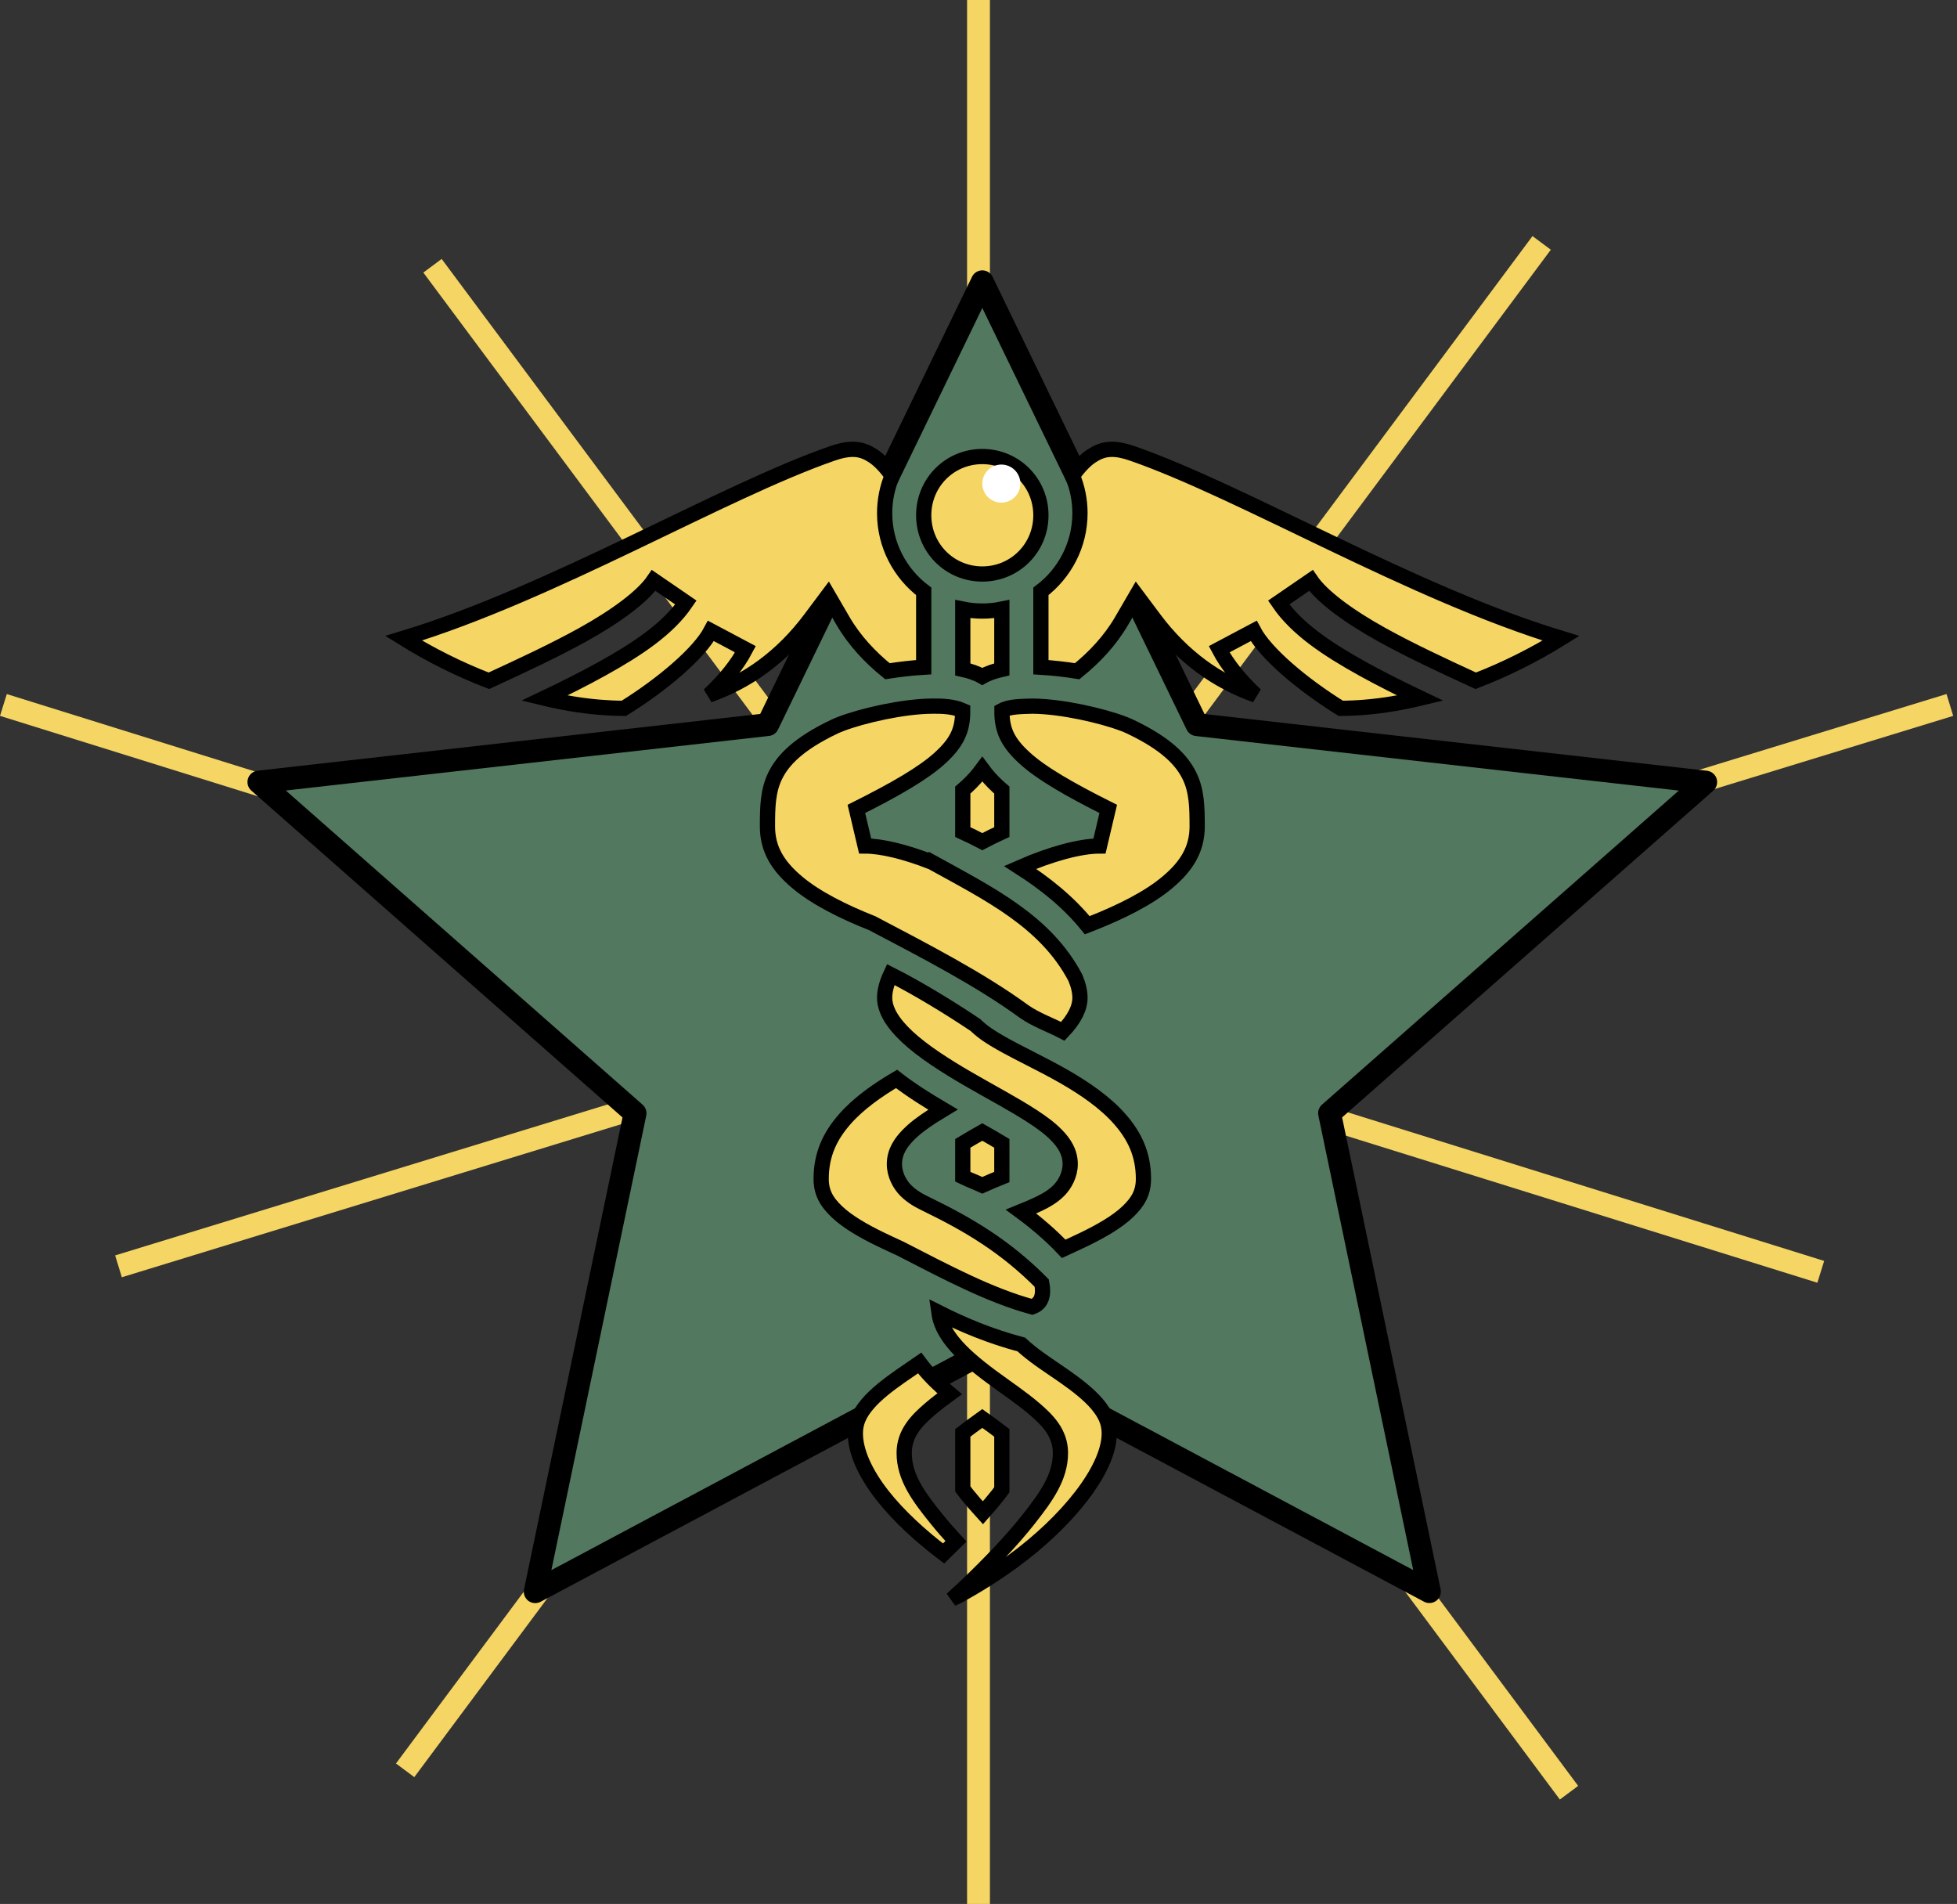 <?xml version="1.0" encoding="UTF-8"?> <svg xmlns="http://www.w3.org/2000/svg" width="257" height="250" viewBox="0 0 257 250" fill="none"><rect x="0" y="0" width="257" height="250" fill="#333333" stroke="none"/><line x1="0.447" y1="92.568" x2="239.109" y2="167.001" stroke="#F5D564" stroke-width="3"></line><line x1="15.56" y1="166.279" x2="256.062" y2="92.566" stroke="#F5D564" stroke-width="3"></line><line x1="202.456" y1="31.895" x2="53.203" y2="232.454" stroke="#F5D564" stroke-width="3"></line><line y1="-1.5" x2="250" y2="-1.5" transform="matrix(0.597 0.802 0.802 -0.597 58 34)" stroke="#F5D564" stroke-width="3"></line><line x1="128.5" x2="128.5" y2="250" stroke="#F5D564" stroke-width="3"></line><path d="M129 37L157.186 95.152L224 102.697L174.602 146.172L187.714 208.991L129 177.712L70.286 209L83.398 146.181L34 102.688L100.823 95.143L129 37Z" fill="#52785F" stroke="black" stroke-width="3" stroke-linejoin="round"></path><mask id="path-7-outside-1_174_83" maskUnits="userSpaceOnUse" x="50" y="57" width="158" height="154" fill="black"><rect fill="white" x="50" y="57" width="158" height="154"></rect><path d="M111.818 59.002C111.116 59.023 110.306 59.187 109.319 59.53C94.771 64.578 72.625 77.861 53 83.811C56.481 85.972 60.275 87.88 64.203 89.393C68.594 87.373 72.883 85.364 76.52 83.349C80.972 80.881 84.411 78.312 85.843 76.215L90.076 79.118C87.726 82.561 83.733 85.227 79.002 87.848C76.65 89.152 74.104 90.422 71.478 91.674C73.887 92.255 76.307 92.667 78.702 92.865C79.785 92.955 80.86 93.004 81.927 93.011C87.007 89.854 91.814 85.778 93.364 82.847L97.897 85.253C96.786 87.355 95.114 89.375 93.109 91.261C98.12 89.494 102.66 86.3 106.427 81.266L108.747 78.166L110.695 81.513C112.204 84.104 114.236 86.272 116.542 88.138C118.252 87.876 119.759 87.697 121.305 87.609V77.648C118.195 75.297 116.175 71.565 116.175 67.384C116.174 65.695 116.508 64.023 117.159 62.465C116.345 61.324 115.504 60.425 114.66 59.871C113.964 59.414 113.273 59.105 112.434 59.022C112.23 59.003 112.024 58.996 111.818 59.002ZM145.887 59.002C145.778 59.005 145.67 59.012 145.566 59.022C144.727 59.105 144.036 59.414 143.34 59.871C142.496 60.425 141.656 61.324 140.841 62.465C141.492 64.023 141.826 65.695 141.825 67.384C141.825 71.565 139.805 75.297 136.695 77.648V87.609C138.299 87.701 140.047 87.908 141.458 88.138C143.764 86.272 145.796 84.104 147.305 81.513L149.253 78.166L151.572 81.266C155.34 86.3 159.88 89.494 164.891 91.261C162.886 89.375 161.214 87.355 160.103 85.253L164.636 82.847C166.186 85.778 170.993 89.854 176.073 93.011C177.15 93.003 178.225 92.954 179.298 92.865C181.693 92.666 184.113 92.255 186.523 91.674C183.896 90.422 181.35 89.152 178.998 87.848C174.267 85.227 170.274 82.561 167.924 79.118L172.157 76.215C173.589 78.312 177.027 80.881 181.48 83.349C185.116 85.364 189.406 87.372 193.797 89.393C197.725 87.88 201.519 85.972 205 83.811C185.375 77.861 163.229 64.578 148.681 59.53C147.552 59.138 146.656 58.98 145.887 59.002ZM129 59.947C124.72 59.947 121.305 63.369 121.305 67.659C121.305 71.949 124.72 75.371 129 75.371C133.28 75.371 136.695 71.949 136.695 67.659C136.695 63.369 133.28 59.947 129 59.947ZM126.435 79.977V87.895C127.33 88.09 128.281 88.413 129 88.824C129.86 88.347 130.693 88.096 131.565 87.895V79.977C130.736 80.147 129.878 80.237 129 80.237C128.122 80.237 127.264 80.147 126.435 79.977ZM122.412 92.72C121.912 92.726 121.412 92.747 120.913 92.784C116.79 93.087 111.679 94.417 109.578 95.415C104.799 97.685 102.798 99.846 101.814 101.838C100.831 103.829 100.785 105.952 100.785 108.517C100.785 111.516 102.163 113.728 104.679 115.847C107.195 117.966 110.821 119.749 114.554 121.23C121.446 124.856 128.714 128.602 134.449 132.793C136.025 133.91 138.034 134.611 139.578 135.421C141.091 133.828 141.825 132.359 141.825 131.011C141.825 130.208 141.611 129.32 141.218 128.382C137.302 120.964 129.94 117.387 122.201 113.111L122.183 113.131C118.858 111.839 115.766 111.087 113.61 111.087L112.463 106.217C117.539 103.673 121.259 101.54 123.472 99.508C125.639 97.519 126.443 95.892 126.425 93.302C125.14 92.738 123.681 92.707 122.412 92.72ZM135.588 92.72C134.25 92.765 132.606 92.74 131.575 93.302C131.557 95.892 132.361 97.519 134.528 99.508C136.741 101.54 140.461 103.673 145.537 106.217L144.39 111.087C141.837 111.087 137.974 112.138 133.962 113.897C137.184 115.964 140.246 118.372 142.778 121.485C143.001 121.399 143.223 121.318 143.446 121.23C147.179 119.749 150.804 117.966 153.321 115.847C155.837 113.728 157.215 111.515 157.215 108.517C157.215 105.952 157.169 103.829 156.186 101.838C155.202 99.846 153.201 97.685 148.422 95.415C146.322 94.417 141.21 93.087 137.087 92.784C136.588 92.747 136.088 92.726 135.588 92.72ZM129 101.006C128.389 101.836 127.698 102.604 126.937 103.299C126.774 103.449 126.605 103.597 126.435 103.744V109.255C127.302 109.651 128.159 110.071 129.003 110.515C129.845 110.072 130.7 109.652 131.565 109.255V103.744C131.395 103.598 131.228 103.45 131.063 103.299C130.302 102.604 129.611 101.836 129 101.006ZM116.965 127.966C116.454 129.058 116.175 130.09 116.175 131.011C116.175 132.564 117.146 134.278 119.164 136.158C121.181 138.037 124.091 139.906 127.079 141.64C130.066 143.373 133.117 144.975 135.566 146.569C136.791 147.366 137.871 148.15 138.771 149.079C139.671 150.007 140.543 151.203 140.543 152.863C140.543 154.229 139.853 155.527 139.038 156.335C138.223 157.143 137.32 157.64 136.385 158.092C135.65 158.446 134.875 158.768 134.089 159.087C136.192 160.636 138.128 162.318 139.69 163.982C140.562 163.581 141.443 163.18 142.313 162.759C144.551 161.676 146.662 160.469 148.062 159.146C149.462 157.824 150.161 156.585 150.161 154.791C150.161 151.595 149.008 149.185 147.088 146.983C145.168 144.781 142.441 142.898 139.597 141.28C136.753 139.662 133.827 138.32 131.441 136.962C130.248 136.283 129.182 135.614 128.264 134.751C128.217 134.707 128.171 134.658 128.125 134.612C124.764 132.35 120.43 129.707 116.965 127.966ZM117.736 141.67C115.137 143.2 112.681 144.954 110.912 146.983C108.992 149.184 107.839 151.595 107.839 154.791C107.839 156.585 108.538 157.824 109.938 159.146C111.338 160.469 113.449 161.676 115.687 162.759C116.534 163.168 117.387 163.56 118.233 163.95C124.341 167.096 130 170.091 135.542 171.603C136.836 171.162 137.096 169.953 136.804 168.476C132.041 163.674 127.247 160.827 121.615 158.092C120.68 157.64 119.777 157.143 118.962 156.335C118.147 155.526 117.457 154.229 117.457 152.863C117.457 151.203 118.33 150.008 119.229 149.079C120.128 148.15 121.208 147.366 122.434 146.569C122.896 146.27 123.364 145.978 123.836 145.695C121.742 144.464 119.638 143.145 117.736 141.67ZM129 148.639C128.086 149.158 127.217 149.657 126.435 150.13V154.501C126.675 154.612 126.917 154.73 127.159 154.849C127.751 155.093 128.361 155.349 128.999 155.639C129.9 155.23 130.77 154.872 131.565 154.551V150.13C130.717 149.621 129.862 149.124 129 148.639ZM123.294 172.36C123.483 173.724 124.117 174.969 125.162 176.263C126.423 177.824 128.262 179.345 130.203 180.781C132.144 182.217 134.168 183.558 135.86 185.012C137.552 186.466 139.26 188.158 139.26 190.782C139.26 193.964 137.394 196.545 135.102 199.459C132.81 202.372 129.86 205.415 126.923 208.223C126.266 208.851 125.645 209.401 124.997 210C127.636 208.615 130.374 206.937 132.954 205.056C140.135 199.821 145.673 192.955 145.673 188.211C145.673 186.776 145.137 185.627 144.075 184.369C143.013 183.111 141.424 181.872 139.717 180.68C138.011 179.488 136.207 178.355 134.664 177.027C134.482 176.87 134.304 176.71 134.129 176.547C129.965 175.437 126.469 173.957 123.294 172.36ZM120.77 178.974C119.945 179.548 119.103 180.107 118.283 180.68C116.577 181.872 114.987 183.111 113.925 184.369C112.863 185.627 112.327 186.776 112.327 188.211C112.327 190.562 113.598 193.463 115.956 196.441C118.003 199.028 120.808 201.63 123.916 203.987C124.463 203.459 125.006 202.926 125.543 202.388C124.647 201.415 123.794 200.443 123.02 199.485C120.665 196.573 118.74 194.001 118.74 190.782C118.74 188.158 120.448 186.466 122.14 185.012C122.937 184.327 123.811 183.668 124.711 183.012C123.455 181.965 122.236 180.812 121.175 179.498C121.037 179.326 120.902 179.151 120.77 178.974ZM128.998 186.257C128.07 186.926 127.183 187.566 126.435 188.144V195.51C126.62 195.76 126.81 196.006 127.005 196.248C127.63 197.022 128.33 197.826 129.078 198.644C129.796 197.835 130.473 197.039 131.074 196.274C131.246 196.056 131.408 195.84 131.565 195.624V188.144C130.813 187.563 129.933 186.93 128.998 186.257Z"></path></mask><path d="M111.818 59.002C111.116 59.023 110.306 59.187 109.319 59.53C94.771 64.578 72.625 77.861 53 83.811C56.481 85.972 60.275 87.88 64.203 89.393C68.594 87.373 72.883 85.364 76.52 83.349C80.972 80.881 84.411 78.312 85.843 76.215L90.076 79.118C87.726 82.561 83.733 85.227 79.002 87.848C76.65 89.152 74.104 90.422 71.478 91.674C73.887 92.255 76.307 92.667 78.702 92.865C79.785 92.955 80.86 93.004 81.927 93.011C87.007 89.854 91.814 85.778 93.364 82.847L97.897 85.253C96.786 87.355 95.114 89.375 93.109 91.261C98.12 89.494 102.66 86.3 106.427 81.266L108.747 78.166L110.695 81.513C112.204 84.104 114.236 86.272 116.542 88.138C118.252 87.876 119.759 87.697 121.305 87.609V77.648C118.195 75.297 116.175 71.565 116.175 67.384C116.174 65.695 116.508 64.023 117.159 62.465C116.345 61.324 115.504 60.425 114.66 59.871C113.964 59.414 113.273 59.105 112.434 59.022C112.23 59.003 112.024 58.996 111.818 59.002ZM145.887 59.002C145.778 59.005 145.67 59.012 145.566 59.022C144.727 59.105 144.036 59.414 143.34 59.871C142.496 60.425 141.656 61.324 140.841 62.465C141.492 64.023 141.826 65.695 141.825 67.384C141.825 71.565 139.805 75.297 136.695 77.648V87.609C138.299 87.701 140.047 87.908 141.458 88.138C143.764 86.272 145.796 84.104 147.305 81.513L149.253 78.166L151.572 81.266C155.34 86.3 159.88 89.494 164.891 91.261C162.886 89.375 161.214 87.355 160.103 85.253L164.636 82.847C166.186 85.778 170.993 89.854 176.073 93.011C177.15 93.003 178.225 92.954 179.298 92.865C181.693 92.666 184.113 92.255 186.523 91.674C183.896 90.422 181.35 89.152 178.998 87.848C174.267 85.227 170.274 82.561 167.924 79.118L172.157 76.215C173.589 78.312 177.027 80.881 181.48 83.349C185.116 85.364 189.406 87.372 193.797 89.393C197.725 87.88 201.519 85.972 205 83.811C185.375 77.861 163.229 64.578 148.681 59.53C147.552 59.138 146.656 58.98 145.887 59.002ZM129 59.947C124.72 59.947 121.305 63.369 121.305 67.659C121.305 71.949 124.72 75.371 129 75.371C133.28 75.371 136.695 71.949 136.695 67.659C136.695 63.369 133.28 59.947 129 59.947ZM126.435 79.977V87.895C127.33 88.09 128.281 88.413 129 88.824C129.86 88.347 130.693 88.096 131.565 87.895V79.977C130.736 80.147 129.878 80.237 129 80.237C128.122 80.237 127.264 80.147 126.435 79.977ZM122.412 92.72C121.912 92.726 121.412 92.747 120.913 92.784C116.79 93.087 111.679 94.417 109.578 95.415C104.799 97.685 102.798 99.846 101.814 101.838C100.831 103.829 100.785 105.952 100.785 108.517C100.785 111.516 102.163 113.728 104.679 115.847C107.195 117.966 110.821 119.749 114.554 121.23C121.446 124.856 128.714 128.602 134.449 132.793C136.025 133.91 138.034 134.611 139.578 135.421C141.091 133.828 141.825 132.359 141.825 131.011C141.825 130.208 141.611 129.32 141.218 128.382C137.302 120.964 129.94 117.387 122.201 113.111L122.183 113.131C118.858 111.839 115.766 111.087 113.61 111.087L112.463 106.217C117.539 103.673 121.259 101.54 123.472 99.508C125.639 97.519 126.443 95.892 126.425 93.302C125.14 92.738 123.681 92.707 122.412 92.72ZM135.588 92.72C134.25 92.765 132.606 92.74 131.575 93.302C131.557 95.892 132.361 97.519 134.528 99.508C136.741 101.54 140.461 103.673 145.537 106.217L144.39 111.087C141.837 111.087 137.974 112.138 133.962 113.897C137.184 115.964 140.246 118.372 142.778 121.485C143.001 121.399 143.223 121.318 143.446 121.23C147.179 119.749 150.804 117.966 153.321 115.847C155.837 113.728 157.215 111.515 157.215 108.517C157.215 105.952 157.169 103.829 156.186 101.838C155.202 99.846 153.201 97.685 148.422 95.415C146.322 94.417 141.21 93.087 137.087 92.784C136.588 92.747 136.088 92.726 135.588 92.72ZM129 101.006C128.389 101.836 127.698 102.604 126.937 103.299C126.774 103.449 126.605 103.597 126.435 103.744V109.255C127.302 109.651 128.159 110.071 129.003 110.515C129.845 110.072 130.7 109.652 131.565 109.255V103.744C131.395 103.598 131.228 103.45 131.063 103.299C130.302 102.604 129.611 101.836 129 101.006ZM116.965 127.966C116.454 129.058 116.175 130.09 116.175 131.011C116.175 132.564 117.146 134.278 119.164 136.158C121.181 138.037 124.091 139.906 127.079 141.64C130.066 143.373 133.117 144.975 135.566 146.569C136.791 147.366 137.871 148.15 138.771 149.079C139.671 150.007 140.543 151.203 140.543 152.863C140.543 154.229 139.853 155.527 139.038 156.335C138.223 157.143 137.32 157.64 136.385 158.092C135.65 158.446 134.875 158.768 134.089 159.087C136.192 160.636 138.128 162.318 139.69 163.982C140.562 163.581 141.443 163.18 142.313 162.759C144.551 161.676 146.662 160.469 148.062 159.146C149.462 157.824 150.161 156.585 150.161 154.791C150.161 151.595 149.008 149.185 147.088 146.983C145.168 144.781 142.441 142.898 139.597 141.28C136.753 139.662 133.827 138.32 131.441 136.962C130.248 136.283 129.182 135.614 128.264 134.751C128.217 134.707 128.171 134.658 128.125 134.612C124.764 132.35 120.43 129.707 116.965 127.966ZM117.736 141.67C115.137 143.2 112.681 144.954 110.912 146.983C108.992 149.184 107.839 151.595 107.839 154.791C107.839 156.585 108.538 157.824 109.938 159.146C111.338 160.469 113.449 161.676 115.687 162.759C116.534 163.168 117.387 163.56 118.233 163.95C124.341 167.096 130 170.091 135.542 171.603C136.836 171.162 137.096 169.953 136.804 168.476C132.041 163.674 127.247 160.827 121.615 158.092C120.68 157.64 119.777 157.143 118.962 156.335C118.147 155.526 117.457 154.229 117.457 152.863C117.457 151.203 118.33 150.008 119.229 149.079C120.128 148.15 121.208 147.366 122.434 146.569C122.896 146.27 123.364 145.978 123.836 145.695C121.742 144.464 119.638 143.145 117.736 141.67ZM129 148.639C128.086 149.158 127.217 149.657 126.435 150.13V154.501C126.675 154.612 126.917 154.73 127.159 154.849C127.751 155.093 128.361 155.349 128.999 155.639C129.9 155.23 130.77 154.872 131.565 154.551V150.13C130.717 149.621 129.862 149.124 129 148.639ZM123.294 172.36C123.483 173.724 124.117 174.969 125.162 176.263C126.423 177.824 128.262 179.345 130.203 180.781C132.144 182.217 134.168 183.558 135.86 185.012C137.552 186.466 139.26 188.158 139.26 190.782C139.26 193.964 137.394 196.545 135.102 199.459C132.81 202.372 129.86 205.415 126.923 208.223C126.266 208.851 125.645 209.401 124.997 210C127.636 208.615 130.374 206.937 132.954 205.056C140.135 199.821 145.673 192.955 145.673 188.211C145.673 186.776 145.137 185.627 144.075 184.369C143.013 183.111 141.424 181.872 139.717 180.68C138.011 179.488 136.207 178.355 134.664 177.027C134.482 176.87 134.304 176.71 134.129 176.547C129.965 175.437 126.469 173.957 123.294 172.36ZM120.77 178.974C119.945 179.548 119.103 180.107 118.283 180.68C116.577 181.872 114.987 183.111 113.925 184.369C112.863 185.627 112.327 186.776 112.327 188.211C112.327 190.562 113.598 193.463 115.956 196.441C118.003 199.028 120.808 201.63 123.916 203.987C124.463 203.459 125.006 202.926 125.543 202.388C124.647 201.415 123.794 200.443 123.02 199.485C120.665 196.573 118.74 194.001 118.74 190.782C118.74 188.158 120.448 186.466 122.14 185.012C122.937 184.327 123.811 183.668 124.711 183.012C123.455 181.965 122.236 180.812 121.175 179.498C121.037 179.326 120.902 179.151 120.77 178.974ZM128.998 186.257C128.07 186.926 127.183 187.566 126.435 188.144V195.51C126.62 195.76 126.81 196.006 127.005 196.248C127.63 197.022 128.33 197.826 129.078 198.644C129.796 197.835 130.473 197.039 131.074 196.274C131.246 196.056 131.408 195.84 131.565 195.624V188.144C130.813 187.563 129.933 186.93 128.998 186.257Z" fill="#F5D564"></path><path d="M111.818 59.002C111.116 59.023 110.306 59.187 109.319 59.53C94.771 64.578 72.625 77.861 53 83.811C56.481 85.972 60.275 87.88 64.203 89.393C68.594 87.373 72.883 85.364 76.52 83.349C80.972 80.881 84.411 78.312 85.843 76.215L90.076 79.118C87.726 82.561 83.733 85.227 79.002 87.848C76.65 89.152 74.104 90.422 71.478 91.674C73.887 92.255 76.307 92.667 78.702 92.865C79.785 92.955 80.86 93.004 81.927 93.011C87.007 89.854 91.814 85.778 93.364 82.847L97.897 85.253C96.786 87.355 95.114 89.375 93.109 91.261C98.12 89.494 102.66 86.3 106.427 81.266L108.747 78.166L110.695 81.513C112.204 84.104 114.236 86.272 116.542 88.138C118.252 87.876 119.759 87.697 121.305 87.609V77.648C118.195 75.297 116.175 71.565 116.175 67.384C116.174 65.695 116.508 64.023 117.159 62.465C116.345 61.324 115.504 60.425 114.66 59.871C113.964 59.414 113.273 59.105 112.434 59.022C112.23 59.003 112.024 58.996 111.818 59.002ZM145.887 59.002C145.778 59.005 145.67 59.012 145.566 59.022C144.727 59.105 144.036 59.414 143.34 59.871C142.496 60.425 141.656 61.324 140.841 62.465C141.492 64.023 141.826 65.695 141.825 67.384C141.825 71.565 139.805 75.297 136.695 77.648V87.609C138.299 87.701 140.047 87.908 141.458 88.138C143.764 86.272 145.796 84.104 147.305 81.513L149.253 78.166L151.572 81.266C155.34 86.3 159.88 89.494 164.891 91.261C162.886 89.375 161.214 87.355 160.103 85.253L164.636 82.847C166.186 85.778 170.993 89.854 176.073 93.011C177.15 93.003 178.225 92.954 179.298 92.865C181.693 92.666 184.113 92.255 186.523 91.674C183.896 90.422 181.35 89.152 178.998 87.848C174.267 85.227 170.274 82.561 167.924 79.118L172.157 76.215C173.589 78.312 177.027 80.881 181.48 83.349C185.116 85.364 189.406 87.372 193.797 89.393C197.725 87.88 201.519 85.972 205 83.811C185.375 77.861 163.229 64.578 148.681 59.53C147.552 59.138 146.656 58.98 145.887 59.002ZM129 59.947C124.72 59.947 121.305 63.369 121.305 67.659C121.305 71.949 124.72 75.371 129 75.371C133.28 75.371 136.695 71.949 136.695 67.659C136.695 63.369 133.28 59.947 129 59.947ZM126.435 79.977V87.895C127.33 88.09 128.281 88.413 129 88.824C129.86 88.347 130.693 88.096 131.565 87.895V79.977C130.736 80.147 129.878 80.237 129 80.237C128.122 80.237 127.264 80.147 126.435 79.977ZM122.412 92.72C121.912 92.726 121.412 92.747 120.913 92.784C116.79 93.087 111.679 94.417 109.578 95.415C104.799 97.685 102.798 99.846 101.814 101.838C100.831 103.829 100.785 105.952 100.785 108.517C100.785 111.516 102.163 113.728 104.679 115.847C107.195 117.966 110.821 119.749 114.554 121.23C121.446 124.856 128.714 128.602 134.449 132.793C136.025 133.91 138.034 134.611 139.578 135.421C141.091 133.828 141.825 132.359 141.825 131.011C141.825 130.208 141.611 129.32 141.218 128.382C137.302 120.964 129.94 117.387 122.201 113.111L122.183 113.131C118.858 111.839 115.766 111.087 113.61 111.087L112.463 106.217C117.539 103.673 121.259 101.54 123.472 99.508C125.639 97.519 126.443 95.892 126.425 93.302C125.14 92.738 123.681 92.707 122.412 92.72ZM135.588 92.72C134.25 92.765 132.606 92.74 131.575 93.302C131.557 95.892 132.361 97.519 134.528 99.508C136.741 101.54 140.461 103.673 145.537 106.217L144.39 111.087C141.837 111.087 137.974 112.138 133.962 113.897C137.184 115.964 140.246 118.372 142.778 121.485C143.001 121.399 143.223 121.318 143.446 121.23C147.179 119.749 150.804 117.966 153.321 115.847C155.837 113.728 157.215 111.515 157.215 108.517C157.215 105.952 157.169 103.829 156.186 101.838C155.202 99.846 153.201 97.685 148.422 95.415C146.322 94.417 141.21 93.087 137.087 92.784C136.588 92.747 136.088 92.726 135.588 92.72ZM129 101.006C128.389 101.836 127.698 102.604 126.937 103.299C126.774 103.449 126.605 103.597 126.435 103.744V109.255C127.302 109.651 128.159 110.071 129.003 110.515C129.845 110.072 130.7 109.652 131.565 109.255V103.744C131.395 103.598 131.228 103.45 131.063 103.299C130.302 102.604 129.611 101.836 129 101.006ZM116.965 127.966C116.454 129.058 116.175 130.09 116.175 131.011C116.175 132.564 117.146 134.278 119.164 136.158C121.181 138.037 124.091 139.906 127.079 141.64C130.066 143.373 133.117 144.975 135.566 146.569C136.791 147.366 137.871 148.15 138.771 149.079C139.671 150.007 140.543 151.203 140.543 152.863C140.543 154.229 139.853 155.527 139.038 156.335C138.223 157.143 137.32 157.64 136.385 158.092C135.65 158.446 134.875 158.768 134.089 159.087C136.192 160.636 138.128 162.318 139.69 163.982C140.562 163.581 141.443 163.18 142.313 162.759C144.551 161.676 146.662 160.469 148.062 159.146C149.462 157.824 150.161 156.585 150.161 154.791C150.161 151.595 149.008 149.185 147.088 146.983C145.168 144.781 142.441 142.898 139.597 141.28C136.753 139.662 133.827 138.32 131.441 136.962C130.248 136.283 129.182 135.614 128.264 134.751C128.217 134.707 128.171 134.658 128.125 134.612C124.764 132.35 120.43 129.707 116.965 127.966ZM117.736 141.67C115.137 143.2 112.681 144.954 110.912 146.983C108.992 149.184 107.839 151.595 107.839 154.791C107.839 156.585 108.538 157.824 109.938 159.146C111.338 160.469 113.449 161.676 115.687 162.759C116.534 163.168 117.387 163.56 118.233 163.95C124.341 167.096 130 170.091 135.542 171.603C136.836 171.162 137.096 169.953 136.804 168.476C132.041 163.674 127.247 160.827 121.615 158.092C120.68 157.64 119.777 157.143 118.962 156.335C118.147 155.526 117.457 154.229 117.457 152.863C117.457 151.203 118.33 150.008 119.229 149.079C120.128 148.15 121.208 147.366 122.434 146.569C122.896 146.27 123.364 145.978 123.836 145.695C121.742 144.464 119.638 143.145 117.736 141.67ZM129 148.639C128.086 149.158 127.217 149.657 126.435 150.13V154.501C126.675 154.612 126.917 154.73 127.159 154.849C127.751 155.093 128.361 155.349 128.999 155.639C129.9 155.23 130.77 154.872 131.565 154.551V150.13C130.717 149.621 129.862 149.124 129 148.639ZM123.294 172.36C123.483 173.724 124.117 174.969 125.162 176.263C126.423 177.824 128.262 179.345 130.203 180.781C132.144 182.217 134.168 183.558 135.86 185.012C137.552 186.466 139.26 188.158 139.26 190.782C139.26 193.964 137.394 196.545 135.102 199.459C132.81 202.372 129.86 205.415 126.923 208.223C126.266 208.851 125.645 209.401 124.997 210C127.636 208.615 130.374 206.937 132.954 205.056C140.135 199.821 145.673 192.955 145.673 188.211C145.673 186.776 145.137 185.627 144.075 184.369C143.013 183.111 141.424 181.872 139.717 180.68C138.011 179.488 136.207 178.355 134.664 177.027C134.482 176.87 134.304 176.71 134.129 176.547C129.965 175.437 126.469 173.957 123.294 172.36ZM120.77 178.974C119.945 179.548 119.103 180.107 118.283 180.68C116.577 181.872 114.987 183.111 113.925 184.369C112.863 185.627 112.327 186.776 112.327 188.211C112.327 190.562 113.598 193.463 115.956 196.441C118.003 199.028 120.808 201.63 123.916 203.987C124.463 203.459 125.006 202.926 125.543 202.388C124.647 201.415 123.794 200.443 123.02 199.485C120.665 196.573 118.74 194.001 118.74 190.782C118.74 188.158 120.448 186.466 122.14 185.012C122.937 184.327 123.811 183.668 124.711 183.012C123.455 181.965 122.236 180.812 121.175 179.498C121.037 179.326 120.902 179.151 120.77 178.974ZM128.998 186.257C128.07 186.926 127.183 187.566 126.435 188.144V195.51C126.62 195.76 126.81 196.006 127.005 196.248C127.63 197.022 128.33 197.826 129.078 198.644C129.796 197.835 130.473 197.039 131.074 196.274C131.246 196.056 131.408 195.84 131.565 195.624V188.144C130.813 187.563 129.933 186.93 128.998 186.257Z" stroke="black" stroke-width="2" mask="url(#path-7-outside-1_174_83)"></path><circle cx="131.5" cy="63.5" r="2.5" fill="white"></circle></svg> 